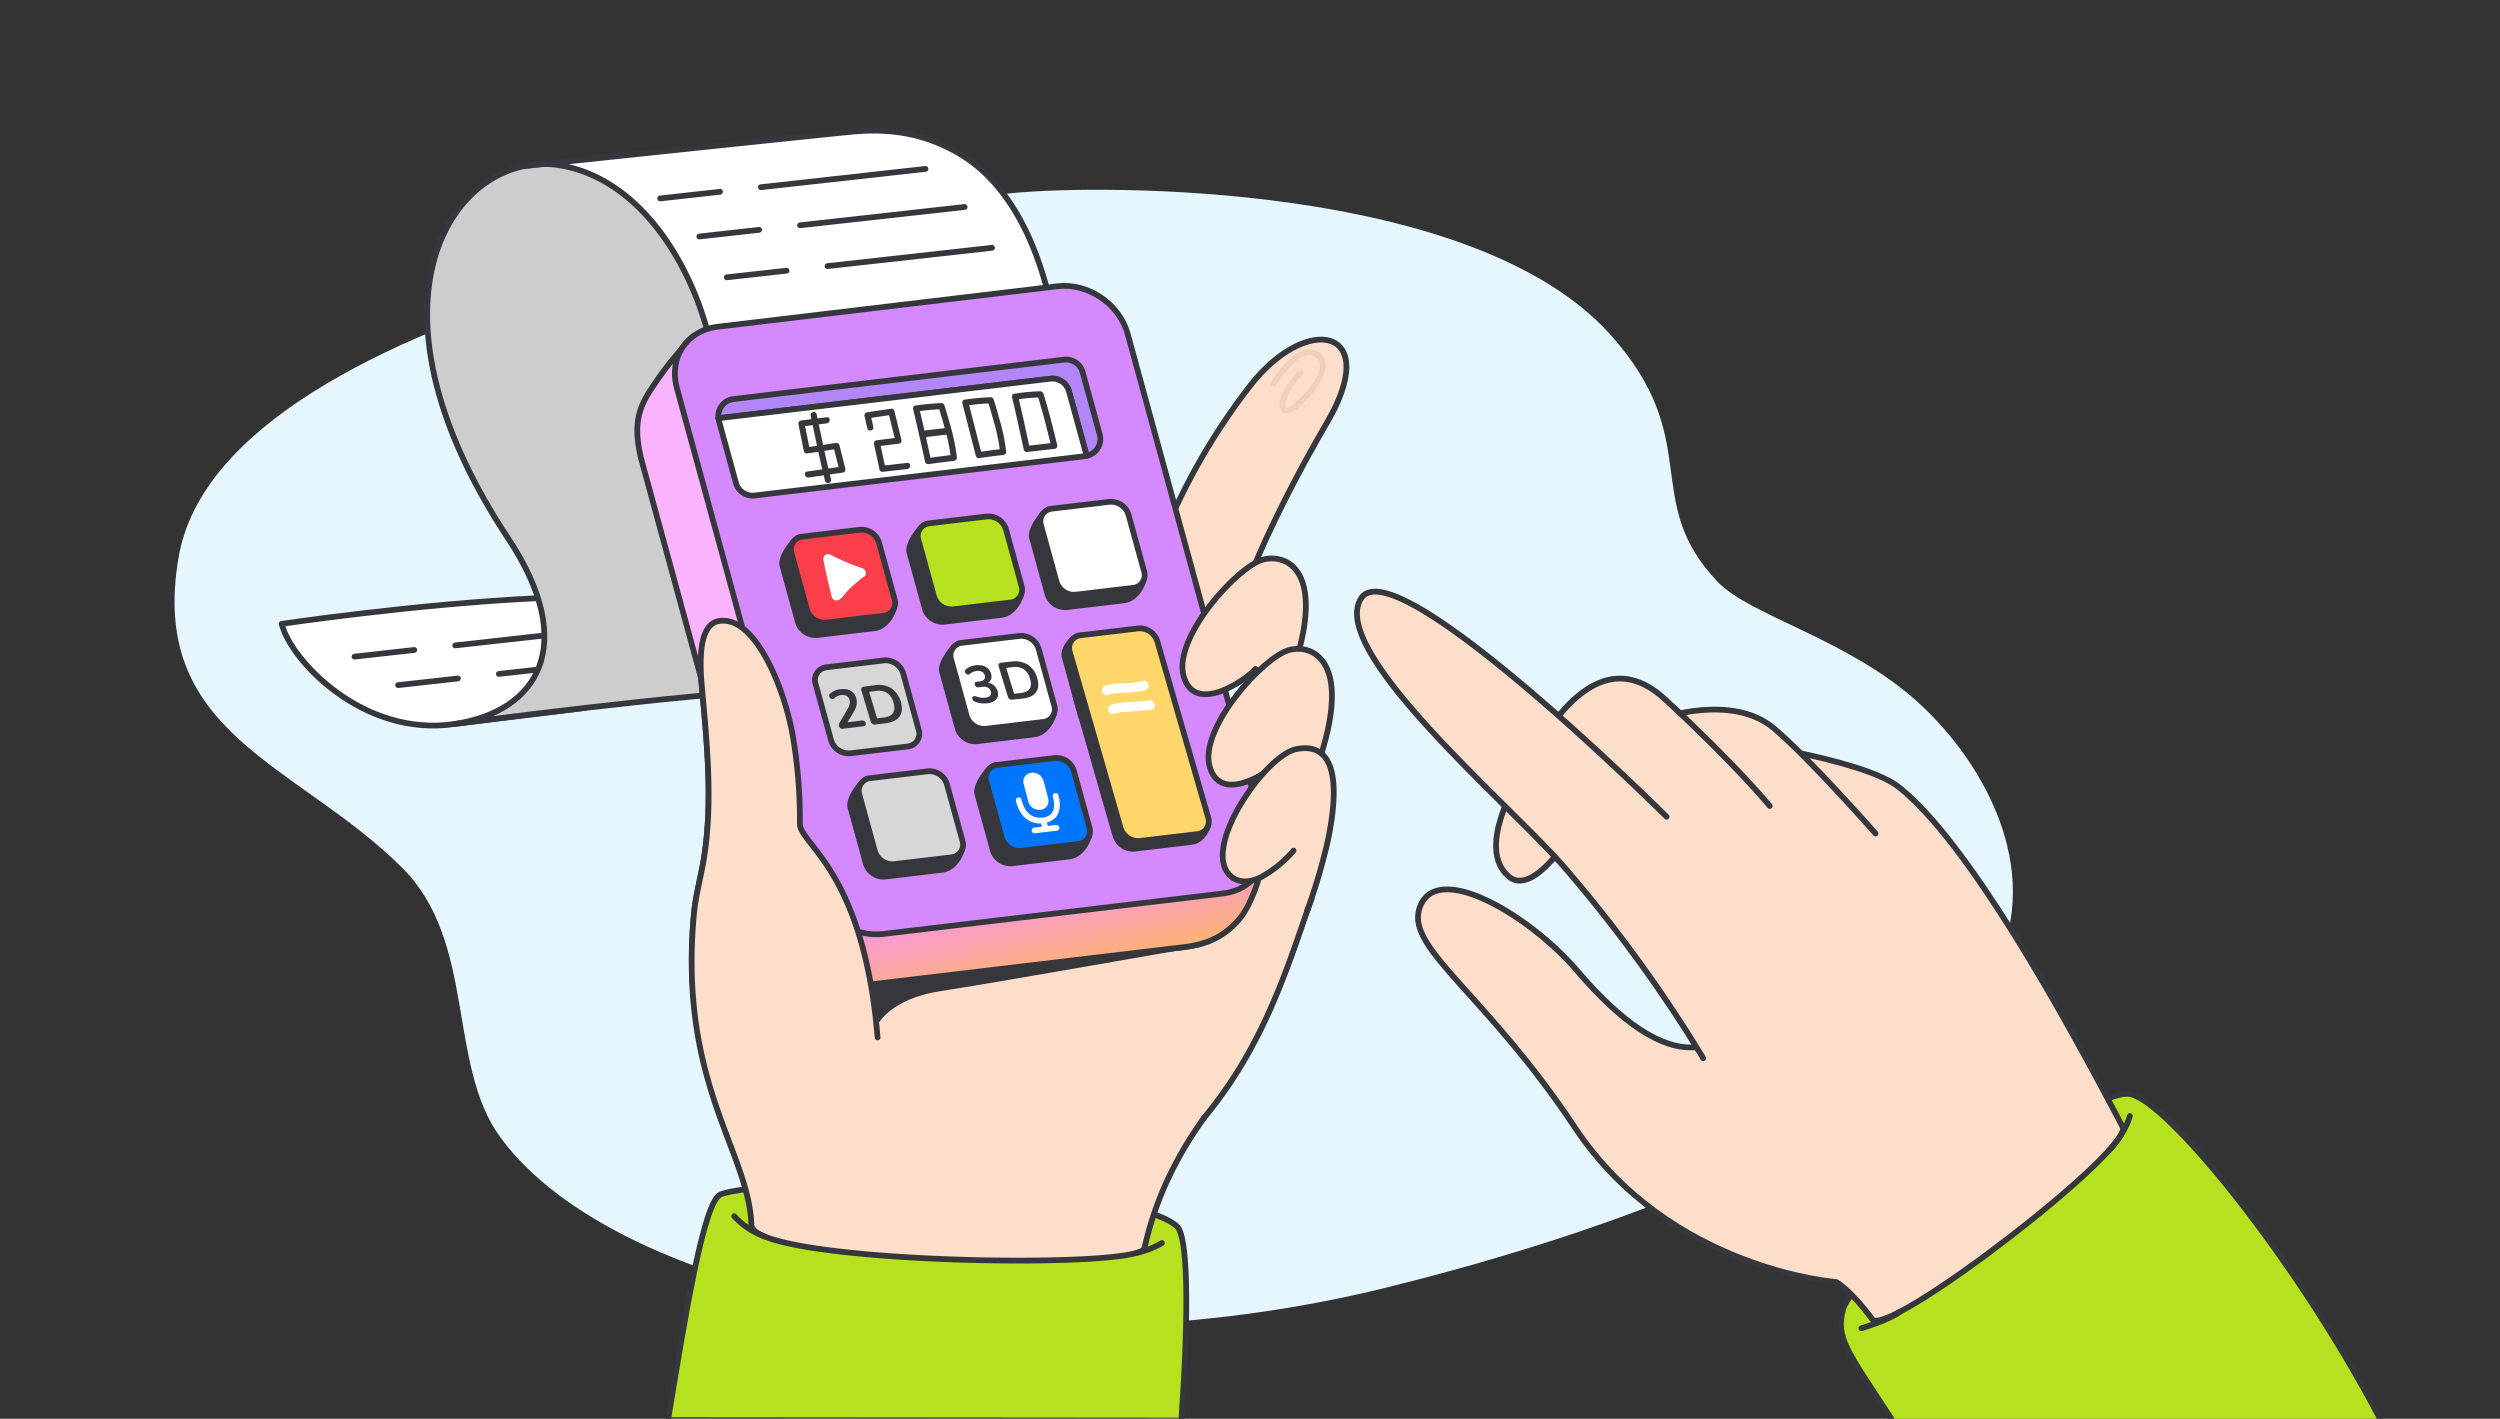 <svg xmlns="http://www.w3.org/2000/svg" width="652" height="370"><rect width="100%" height="100%" fill="#333333" stroke="none"/><defs><linearGradient id="a" x1="257.445" x2="271.84" y1="204.866" y2="260.048" gradientTransform="rotate(2.56 287.647 223.485)" gradientUnits="userSpaceOnUse"><stop offset=".145" style="stop-color:#c1a6fd;stop-opacity:1"/><stop offset=".261" style="stop-color:#df9af7;stop-opacity:1"/><stop offset=".365" style="stop-color:#f393f3;stop-opacity:1"/><stop offset=".435" style="stop-color:#fa90f2;stop-opacity:1"/><stop offset=".528" style="stop-color:#fa95e0;stop-opacity:1"/><stop offset=".716" style="stop-color:#fba3b0;stop-opacity:1"/><stop offset=".98" style="stop-color:#fdb863;stop-opacity:1"/><stop offset="1" style="stop-color:#fdba5d;stop-opacity:1"/></linearGradient></defs><path d="M361.219 335.887c-95.653 23.59-199.867 2.765-230.668-39.188-14.035-19.117-6.207-51.008-25.664-70.383C77.5 199.04 38.414 191.54 46.633 145.055c11.847-66.996 187.101-91.68 217.16-94.672 23.543-2.344 120.39-2.918 156.121 36.812 24.887 27.672 7.695 43.184 28.059 64.555 8.492 8.91 34.347 14.984 52.539 31.68 17.925 16.445 33.46 45.734 18.343 71.668-24.843 42.613-109.921 69.02-157.636 80.789Zm0 0" style="stroke:none;fill-rule:evenodd;fill:#e6f6ff;fill-opacity:1"/><path d="M140.309 156c-31.86 1.5-66.844 6.7-66.844 6.7 2.277 9.44 21.277 29.714 45.129 26.109l34.043-4.196-4.676-27.047Zm0 0" style="fill-rule:nonzero;fill:#fff;fill-opacity:1;stroke-width:1.5;stroke-linecap:round;stroke-linejoin:round;stroke:#36373c;stroke-opacity:1;stroke-miterlimit:4"/><path d="M136.61 43.336c-23.141 4.867-40.833 41.602-4.044 97.14 18.348 27.7 7.825 45.036-13.972 48.333 0 0 58.82-7.864 90.68-9.364 0 0-5.47-86.257-22.067-109.886-16.598-23.63-27.906-28.813-27.906-28.813Zm0 0" style="fill-rule:nonzero;fill:#cdcdcd;fill-opacity:1;stroke-width:1.5;stroke-linecap:round;stroke-linejoin:round;stroke:#36373c;stroke-opacity:1;stroke-miterlimit:4"/><path d="M174.352 369.605c4.293-26.16 9.199-56.328 13.539-58.09 11.843-4.8 105.949-3.34 119.03 8.282 2.958 2.625 3.114 22.59 1.227 49.93" style="fill-rule:nonzero;fill:#b6e11f;fill-opacity:1;stroke-width:1.5;stroke-linecap:round;stroke-linejoin:round;stroke:#36373c;stroke-opacity:1;stroke-miterlimit:4"/><path d="M302.898 141.05a165.955 165.955 0 0 1 23.426-40.804c14.742-18.601 34.106-14.734 19.82 9.86-11.82 20.343-23.398 43.777-28.94 66.683M298.453 325.566s-5.039-9.175 15.61-34.101c15.359-18.535 21.453-38.266 27.949-57.055l-7.813-50.21c-111.222 1.566-125.633 35.952-125.594 30.652a131.167 131.167 0 0 0-1.75-22.364c-1.968-11.933-8.878-29.34-17.25-30.523-3.898-.55-7.984 1.21-6.578 16.898 1.328 14.801 2.883 29.766.641 44.453-.766 5.028-2.219 9.954-2.688 15.016-4.113 44.129 16.266 64.863 14.989 81.164" style="fill-rule:nonzero;fill:#fddeca;fill-opacity:1;stroke-width:1.5;stroke-linecap:round;stroke-linejoin:round;stroke:#36373c;stroke-opacity:1;stroke-miterlimit:4"/><path d="M228.48 266.477s3.575-6.73 16.52-8.7c12.945-1.968 65.426-11.222 65.426-11.222l-84.172 5.77Zm0 0" style="fill-rule:nonzero;fill:#36373c;fill-opacity:1;stroke-width:1.5;stroke-linecap:round;stroke-linejoin:round;stroke:#36373c;stroke-opacity:1;stroke-miterlimit:4"/><path d="M136.61 43.336a25.659 25.659 0 0 1 10.105-.098c21.828 4.149 34.96 28.492 38.875 47.797l88.832-9.863c-6.621-31.352-21.156-39.637-26.633-42.426-5.035-2.566-12.894-5.512-24.934-4.453-6.664.586-85.035 8.89-85.035 8.89" style="fill-rule:nonzero;fill:#fff;fill-opacity:1;stroke-width:1.5;stroke-linecap:round;stroke-linejoin:round;stroke:#36373c;stroke-opacity:1;stroke-miterlimit:4"/><path d="m282.988 118.96-86.172 10.27a4.509 4.509 0 0 1-4.882-3.285l-4.446-16.207a4.506 4.506 0 0 1 3.817-5.668l86.172-10.27a4.506 4.506 0 0 1 4.882 3.286l4.446 16.207a4.508 4.508 0 0 1-3.817 5.668Zm0 0" style="fill-rule:nonzero;fill:#fff;fill-opacity:1;stroke-width:1.5;stroke-linecap:round;stroke-linejoin:round;stroke:#e5acbc;stroke-opacity:1;stroke-miterlimit:4"/><path d="M329.164 224.223c-.488 4.234-3.21 12.164-6.309 15.68-4.457 5.077-9.355 6.535-14.34 7.128l-88.699 10.574c-7.98.95-16.187-4.636-18.332-12.476l-6.254-22.902-28.097-102.868c-1.77-7.851-1.067-12.336 2.781-18.015a87.457 87.457 0 0 1 9.754-12.438l85.59-.234c7.98-.95 16.187 4.637 18.332 12.476l30.965 83.61Zm0 0" style="fill-rule:nonzero;fill:#fab3ff;fill-opacity:1;stroke-width:1.5;stroke-linecap:round;stroke-linejoin:round;stroke:#36373c;stroke-opacity:1;stroke-miterlimit:4"/><path d="M329.375 224.2c-.488 4.238-3.21 12.163-6.309 15.683-4.457 5.074-9.355 6.535-14.34 7.129l-88.699 10.57c-7.984.953-16.191-4.637-18.332-12.477l-6.254-22.898 23.551-23.547 95.774-13.922Zm0 0" style="fill-rule:nonzero;fill:url(#a);stroke-width:1.5;stroke-linecap:butt;stroke-linejoin:miter;stroke:#36373c;stroke-opacity:1;stroke-miterlimit:10"/><path d="m319.043 233.012-88.7 10.57c-7.98.95-16.19-4.633-18.331-12.477l-35.5-129.96c-2.14-7.84 2.593-14.97 10.574-15.918l88.7-10.57c7.984-.954 16.19 4.632 18.331 12.472l35.508 129.96c2.137 7.845-2.598 14.97-10.582 15.923Zm0 0" style="fill-rule:nonzero;fill:#d489ff;fill-opacity:1;stroke-width:1.5;stroke-linecap:round;stroke-linejoin:round;stroke:#36373c;stroke-opacity:1;stroke-miterlimit:4"/><path d="M283.363 118.898a4.482 4.482 0 0 0-.129-.644l-4.445-16.207a4.509 4.509 0 0 0-4.883-3.281l-86.172 10.265c-.125.016-.254.043-.379.067a4.527 4.527 0 0 1 .934-3.332 4.504 4.504 0 0 1 3.012-1.692l86.176-10.273a4.495 4.495 0 0 1 4.878 3.281l4.446 16.207a4.492 4.492 0 0 1-.5 3.555 4.488 4.488 0 0 1-2.938 2.054Zm0 0" style="fill-rule:nonzero;fill:#b285f9;fill-opacity:1;stroke-width:1.5;stroke-linecap:round;stroke-linejoin:round;stroke:#36373c;stroke-opacity:1;stroke-miterlimit:4"/><path d="M283.363 118.898c-.12.028-.254.051-.375.067l-86.175 10.265a4.502 4.502 0 0 1-4.88-3.28l-4.445-16.208a4.015 4.015 0 0 1-.133-.644c.125-.024.254-.051.38-.067l86.171-10.265a4.509 4.509 0 0 1 4.883 3.28l4.445 16.208c.059.21.102.426.13.644Zm0 0" style="fill-rule:nonzero;fill:#fff;fill-opacity:1;stroke-width:1.5;stroke-linecap:round;stroke-linejoin:round;stroke:#36373c;stroke-opacity:1;stroke-miterlimit:4"/><path d="m228.074 163.832-14.965 1.785a4.785 4.785 0 0 1-5-3.402l-4.043-14.7c-.59-2.136 2.801-6.8 4.477-7.41l13.355 1.293a4.786 4.786 0 0 1 5 3.403l6.207 13.937c-.906 2.809-2.851 4.836-5.03 5.094Zm0 0" style="fill-rule:nonzero;fill:#36373c;fill-opacity:1;stroke-width:1.5;stroke-linecap:round;stroke-linejoin:round;stroke:#36373c;stroke-opacity:1;stroke-miterlimit:4"/><path d="m230.422 160.602-14.969 1.78a4.782 4.782 0 0 1-5-3.398l-4.043-14.699a3.33 3.33 0 0 1 2.875-4.34l14.969-1.785a4.785 4.785 0 0 1 5 3.403l4.043 14.699a3.31 3.31 0 0 1-.395 2.86 3.323 3.323 0 0 1-2.48 1.48Zm0 0" style="fill-rule:nonzero;fill:#fa3f4a;fill-opacity:1;stroke-width:1.5;stroke-linecap:round;stroke-linejoin:round;stroke:#36373c;stroke-opacity:1;stroke-miterlimit:4"/><path d="M214.766 146.07c.609 3.243 1.34 6.453 2.187 9.64a1.267 1.267 0 0 0 1.836.75 7.152 7.152 0 0 0 1.594-1.57 17.978 17.978 0 0 1 1.578-1.695 43.095 43.095 0 0 1 3.5-2.914c.816-.633.219-1.8-.555-2.09a55.729 55.729 0 0 1-8.308-3.53 1.265 1.265 0 0 0-1.836 1.41 6.718 6.718 0 0 0 1.925 2.98c.086.097.168.199.25.3.083.098-.015-.023-.027-.038.04.054.078.113.117.171.059.082.102.172.157.254.12.176.015.016 0-.043a.638.638 0 0 0 .058.172l.02.086-.02-.16a.633.633 0 0 1 0 .172s.024-.266.012-.117c-.016.125.043-.07.047-.086a2.894 2.894 0 0 0 .582 3.226 1.354 1.354 0 0 0 2.18-.265c.218-.446.378-.914.48-1.399.066-.23.039-.078-.004-.015.066-.094-.84.5-.851.484.011.016.792-.129.425-.055.332-.058.637-.21.887-.437a1.88 1.88 0 0 0 .469-1.785 1.506 1.506 0 0 0-.035-.192c-.032-.11.03.262.03.23 0 .278-.198.352-.581.645-.535.41-.36.446-.778.383.024 0 .243.066.06.008-.161-.05 0 0 .03.015.118.063.239.122.36.184a1.25 1.25 0 0 0 1.262-2.16c-.754-.399-1.727-.844-2.454-.117-.277.289-.422.683-.398 1.082.008.164.031.328.07.488.04.184.028-.34-.008-.035-.015.14.067-.32.028-.188a1.71 1.71 0 0 1 .215-.363.914.914 0 0 1 .335-.2c-.148.056.102.052.028 0-.153-.093-.602.126-.738.2a1.51 1.51 0 0 0-.532.578 4.867 4.867 0 0 0-.336.946c-.043.152-.09.3-.132.449a.95.95 0 0 0-.051.148.784.784 0 0 1 .418-.5l.629-.172h-.024l.63.172c.007 0 .28.238.151.11.22.214.082.12.032.023-.032-.063-.067-.121-.102-.184-.082-.164.063.172 0-.015a1.626 1.626 0 0 1-.047-.172l.008.098-.008-.118-.023.098c-.012-.008.05-.215-.016-.008.047-.148.13-.277.168-.43a2.826 2.826 0 0 0-.414-2.199 13.628 13.628 0 0 0-1.324-1.636 8.15 8.15 0 0 1-.332-.399c-.125-.152.097.145-.012-.015-.05-.075-.105-.149-.152-.227a3.281 3.281 0 0 1-.2-.363c.114.238-.03-.16-.05-.266l-1.836 1.414a59.985 59.985 0 0 0 8.91 3.785l-.555-2.09c-1.152.899-2.308 1.793-3.379 2.801-.523.485-1.015 1-1.48 1.547-.363.54-.8 1.024-1.3 1.441l1.835.75a135.529 135.529 0 0 1-2.191-9.644 1.26 1.26 0 0 0-1.535-.871 1.28 1.28 0 0 0-.875 1.539Zm0 0" style="stroke:none;fill-rule:nonzero;fill:#fff;fill-opacity:1"/><path d="m261.188 160.367-14.965 1.785a4.786 4.786 0 0 1-5-3.402l-4.043-14.7c-.59-2.136 2.797-6.8 4.476-7.41l13.364 1.29a4.78 4.78 0 0 1 5.007 3.398l6.203 13.938c-.918 2.816-2.867 4.843-5.043 5.101Zm0 0" style="fill-rule:nonzero;fill:#36373c;fill-opacity:1;stroke-width:1.5;stroke-linecap:round;stroke-linejoin:round;stroke:#36373c;stroke-opacity:1;stroke-miterlimit:4"/><path d="m263.531 157.133-14.965 1.781a4.783 4.783 0 0 1-5-3.398l-4.043-14.703a3.323 3.323 0 0 1 2.875-4.336l14.97-1.786a4.786 4.786 0 0 1 5 3.399l4.042 14.7a3.335 3.335 0 0 1-2.879 4.344Zm0 0" style="fill-rule:nonzero;fill:#b6e11f;fill-opacity:1;stroke-width:1.5;stroke-linecap:round;stroke-linejoin:round;stroke:#36373c;stroke-opacity:1;stroke-miterlimit:4"/><path d="m293.156 156.559-14.965 1.78a4.782 4.782 0 0 1-5-3.398l-4.043-14.699c-.59-2.137 2.801-6.8 4.477-7.414l13.367 1.29a4.789 4.789 0 0 1 5 3.402l6.203 13.933c-.914 2.82-2.86 4.848-5.039 5.106Zm0 0" style="fill-rule:nonzero;fill:#36373c;fill-opacity:1;stroke-width:1.5;stroke-linecap:round;stroke-linejoin:round;stroke:#36373c;stroke-opacity:1;stroke-miterlimit:4"/><path d="m295.5 153.32-14.965 1.782a4.782 4.782 0 0 1-5.004-3.403L271.488 137a3.332 3.332 0 0 1 .39-2.863 3.344 3.344 0 0 1 2.485-1.477l14.965-1.781a4.779 4.779 0 0 1 5 3.398l4.043 14.7c.317.964.172 2.02-.387 2.863a3.337 3.337 0 0 1-2.484 1.48Zm0 0" style="fill-rule:nonzero;fill:#fff;fill-opacity:1;stroke-width:1.5;stroke-linecap:round;stroke-linejoin:round;stroke:#36373c;stroke-opacity:1;stroke-miterlimit:4"/><path d="m236.715 194.68-14.969 1.78a4.785 4.785 0 0 1-5-3.398l-4.043-14.699a3.344 3.344 0 0 1 .395-2.863 3.337 3.337 0 0 1 2.484-1.477l14.969-1.785a4.788 4.788 0 0 1 5 3.403l4.043 14.699a3.336 3.336 0 0 1-2.88 4.34Zm0 0" style="fill-rule:nonzero;fill:#d7d7d7;fill-opacity:1;stroke-width:1.5;stroke-linecap:round;stroke-linejoin:round;stroke:#36373c;stroke-opacity:1;stroke-miterlimit:4"/><path d="m269.719 191.527-14.969 1.786a4.785 4.785 0 0 1-5-3.403l-4.043-14.7c-.59-2.136 2.8-6.8 4.477-7.41l13.367 1.29a4.782 4.782 0 0 1 5 3.398l6.207 13.938c-.918 2.816-2.863 4.844-5.04 5.101ZM310.867 219.555l-14.969 1.785a4.789 4.789 0 0 1-5-3.403l-10.359-36.105c-.586-2.137 9.113 14.61 10.79 14l13.366 1.285a4.786 4.786 0 0 1 5 3.403l5.438 14.5c-.543 1.964-2.086 4.28-4.266 4.535Zm0 0" style="fill-rule:nonzero;fill:#36373c;fill-opacity:1;stroke-width:1.5;stroke-linecap:round;stroke-linejoin:round;stroke:#36373c;stroke-opacity:1;stroke-miterlimit:4"/><path d="m272.063 188.29-14.97 1.784a4.782 4.782 0 0 1-5-3.398l-4.042-14.7a3.33 3.33 0 0 1 2.875-4.34l14.969-1.784a4.785 4.785 0 0 1 5 3.402l4.043 14.7a3.31 3.31 0 0 1-.395 2.858 3.307 3.307 0 0 1-2.48 1.477Zm0 0" style="fill-rule:nonzero;fill:#fff;fill-opacity:1;stroke-width:1.5;stroke-linecap:round;stroke-linejoin:round;stroke:#36373c;stroke-opacity:1;stroke-miterlimit:4"/><path d="m301.688 187.719-14.97 1.781a4.786 4.786 0 0 1-5-3.398l-4.042-14.704c-.586-2.136 1.87-4.98 3.547-5.593l14.3-.528a4.785 4.785 0 0 1 5 3.403l4.63 15.078c-.923 2.816-1.29 3.703-3.466 3.96Zm0 0" style="fill-rule:nonzero;fill:#36373c;fill-opacity:1;stroke-width:1.5;stroke-linecap:round;stroke-linejoin:round;stroke:#36373c;stroke-opacity:1;stroke-miterlimit:4"/><path d="m312.21 217.54-14.964 1.784a4.786 4.786 0 0 1-5-3.398l-13.254-45.91a3.33 3.33 0 0 1 2.875-4.34l14.969-1.785a4.786 4.786 0 0 1 5 3.398l13.254 45.91c.308.965.164 2.02-.395 2.863a3.326 3.326 0 0 1-2.484 1.477Zm0 0" style="fill-rule:nonzero;fill:#ffd669;fill-opacity:1;stroke-width:1.5;stroke-linecap:round;stroke-linejoin:round;stroke:#36373c;stroke-opacity:1;stroke-miterlimit:4"/><path d="m245.785 226.828-14.965 1.785a4.786 4.786 0 0 1-5-3.398l-4.043-14.703c-.59-2.137 2.797-6.797 4.477-7.41l13.367 1.289a4.782 4.782 0 0 1 5 3.398l6.203 13.938c-.914 2.816-2.86 4.843-5.039 5.101Zm0 0" style="fill-rule:nonzero;fill:#36373c;fill-opacity:1;stroke-width:1.5;stroke-linecap:round;stroke-linejoin:round;stroke:#36373c;stroke-opacity:1;stroke-miterlimit:4"/><path d="m248.133 223.594-14.969 1.781a4.782 4.782 0 0 1-5-3.398l-4.043-14.7a3.33 3.33 0 0 1 2.875-4.34l14.969-1.785a4.785 4.785 0 0 1 5 3.403l4.043 14.699a3.33 3.33 0 0 1-2.875 4.34Zm0 0" style="fill-rule:nonzero;fill:#d7d7d7;fill-opacity:1;stroke-width:1.5;stroke-linecap:round;stroke-linejoin:round;stroke:#36373c;stroke-opacity:1;stroke-miterlimit:4"/><path d="m278.898 223.363-14.964 1.785a4.785 4.785 0 0 1-5-3.402l-4.043-14.7c-.59-2.136 2.8-6.8 4.476-7.41l13.367 1.29a4.782 4.782 0 0 1 5.004 3.398l6.207 13.938c-.925 2.816-2.87 4.84-5.047 5.101Zm0 0" style="fill-rule:nonzero;fill:#36373c;fill-opacity:1;stroke-width:1.5;stroke-linecap:round;stroke-linejoin:round;stroke:#36373c;stroke-opacity:1;stroke-miterlimit:4"/><path d="m281.242 220.129-14.965 1.781a4.782 4.782 0 0 1-5-3.398l-4.043-14.7a3.33 3.33 0 0 1 .391-2.863 3.344 3.344 0 0 1 2.484-1.476l14.965-1.786a4.782 4.782 0 0 1 5 3.403l4.043 14.7a3.322 3.322 0 0 1-.39 2.858 3.323 3.323 0 0 1-2.485 1.48Zm0 0" style="fill-rule:nonzero;fill:#0076ff;fill-opacity:1;stroke-width:1.5;stroke-linecap:round;stroke-linejoin:round;stroke:#36373c;stroke-opacity:1;stroke-miterlimit:4"/><path d="M289 181.246c3.137-1.008 6.531-.277 9.688-1.254 1.53-.469.878-2.883-.668-2.406-3.145.969-6.536.234-9.684 1.25a1.24 1.24 0 0 0-.89.89c-.118.434.011.899.331 1.212.325.316.79.433 1.223.308ZM290.57 186.2a15.587 15.587 0 0 1 4.426-.637l4.91-.399a1.28 1.28 0 0 0 1.25-1.25 1.259 1.259 0 0 0-1.25-1.25l-5.097.422a17.203 17.203 0 0 0-4.903.707c-.652.2-1.035.875-.87 1.539.187.66.87 1.05 1.534.871Zm0 0" style="stroke:none;fill-rule:nonzero;fill:#fff;fill-opacity:1"/><path d="M257.445 183.422c-.539.055-1.086.05-1.625-.02a5.35 5.35 0 0 1-1.586-.418 1.227 1.227 0 0 1-.5-.367.858.858 0 0 1-.183-.437.558.558 0 0 1 .453-.61c.191-.035.394-.011.574.063.399.148.813.25 1.234.308.375.047.754.051 1.13.008.343-.023.68-.12.984-.277a.99.99 0 0 0 .484-.567c.078-.265.07-.55-.023-.816-.11-.418-.39-.77-.778-.965a2.582 2.582 0 0 0-1.464-.183l-.895.097a.975.975 0 0 1-.652-.125.882.882 0 0 1-.364-.511.63.63 0 0 1 .04-.555.7.7 0 0 1 .535-.258l.726-.082c.3-.02.598-.113.856-.27a1.05 1.05 0 0 0 .437-.55 1.24 1.24 0 0 0-.023-.79 1.474 1.474 0 0 0-.715-.913 2.283 2.283 0 0 0-1.336-.188c-.32.031-.637.106-.938.223-.316.133-.609.316-.867.543a.653.653 0 0 1-.445.175.79.79 0 0 1-.438-.132 1.062 1.062 0 0 1-.32-.34.764.764 0 0 1-.105-.442.622.622 0 0 1 .23-.43 3.933 3.933 0 0 1 1.149-.73c.46-.187.94-.312 1.433-.363a4.967 4.967 0 0 1 1.844.113c.512.133.984.39 1.375.754.379.363.656.824.8 1.332.114.344.15.711.102 1.07-.05.32-.183.622-.387.872a1.94 1.94 0 0 1-.835.574l-.051-.164a3.103 3.103 0 0 1 1.812.637c.508.398.875.94 1.055 1.558.172.496.176 1.031.016 1.527a2.109 2.109 0 0 1-.938 1.102 4.356 4.356 0 0 1-1.8.547ZM264.074 182.469a1.111 1.111 0 0 1-.777-.16 1.172 1.172 0 0 1-.457-.664l-2.371-7.782a.829.829 0 0 1 .035-.718.803.803 0 0 1 .633-.32l2.71-.298a6.323 6.323 0 0 1 4.2.82c1.203.801 2.07 2.02 2.433 3.419.227.675.32 1.39.286 2.101a3.213 3.213 0 0 1-.543 1.621c-.344.48-.801.867-1.336 1.117a6.224 6.224 0 0 1-2.102.57Zm.399-1.543 1.761-.2a4.375 4.375 0 0 0 1.438-.378 2 2 0 0 0 1.183-1.871c0-.512-.082-1.02-.242-1.508a4.3 4.3 0 0 0-1.62-2.438 4.124 4.124 0 0 0-2.813-.547l-1.758.196ZM227.754 111.29l-.73-3.188-.563.988 6.23-.938-.984-.558 1.832 7.543.774-1.016-5.594.688a.815.815 0 0 0-.574.254.797.797 0 0 0-.227.585.68.68 0 0 0 .023.176l1.43 6.645c.094.347.41.59.774.586l6.472-.73c1.016-.118 1.028-1.723 0-1.602l-6.472.734.773.59-1.43-6.645-.773 1.016 5.594-.691a.818.818 0 0 0 .8-.832c0-.063-.011-.122-.023-.18l-1.832-7.543a.826.826 0 0 0-.988-.563l-6.23.938a.809.809 0 0 0-.56.984l.727 3.192c.23 1.007 1.777.578 1.547-.426ZM263.95 103.68c1.105 4.515 2.07 9.07 3.054 13.617a.8.8 0 0 0 .773.59l7.168-.813a.809.809 0 0 0 .57-.25.795.795 0 0 0 .227-.582.74.74 0 0 0-.023-.183c-1.094-4.5-2.2-9.012-3.61-13.422a.824.824 0 0 0-.773-.59 48.786 48.786 0 0 0-6.824.648c-1.016.164-.586 1.711.425 1.543a46.275 46.275 0 0 1 6.403-.59l-.774-.585c1.407 4.41 2.516 8.925 3.61 13.421l.773-1.011-7.168.808.774.59c-.985-4.547-1.95-9.101-3.051-13.617-.254-1-1.805-.578-1.555.426ZM250.992 105.223l3.063 11.957.437 1.715a.826.826 0 0 0 .988.562c1.922-.262 4.098-.559 6.13-.8.402-.048.843-.333.8-.802a48.937 48.937 0 0 0-1.754-8.539 124.717 124.717 0 0 0-1.508-5.14.82.82 0 0 0-.77-.59 65.465 65.465 0 0 0-6.823.648c-1.02.164-.586 1.711.425 1.547a61.617 61.617 0 0 1 6.399-.59l-.774-.59a115.081 115.081 0 0 1 1.461 4.973 46.802 46.802 0 0 1 1.739 8.281l.8-.8c-2.187.257-4.375.558-6.558.851l.988.563-3.062-11.957-.438-1.715a.802.802 0 1 0-1.547.426ZM238.148 106.754c1.114 4.555 2.11 9.137 3.122 13.715.097.347.414.59.773.59 2.238-.301 4.48-.602 6.723-.868.398-.046.84-.328.8-.8a49.02 49.02 0 0 0-1.757-8.54c-.465-1.722-.961-3.44-1.5-5.14a.824.824 0 0 0-.774-.59 66.544 66.544 0 0 0-6.824.649c-1.016.168-.582 1.71.426 1.546a61.593 61.593 0 0 1 6.402-.59l-.773-.59a122.724 122.724 0 0 1 1.46 4.973 47.162 47.162 0 0 1 1.743 8.282l.8-.797c-2.242.261-4.484.562-6.722.863l.773.59c-1.007-4.582-2.007-9.164-3.12-13.715-.247-1-1.794-.578-1.548.426ZM215.625 108.809l-6.61.843a.825.825 0 0 0-.574.25.822.822 0 0 0-.199.762l1.406 7.02a.82.82 0 0 0 .985.558l7.726-1.164-.988-.558 1.547 6.16.559-.989-9 1.29c-1.016.148-.582 1.695.43 1.546l9-1.289a.809.809 0 0 0 .558-.984l-1.543-6.164a.827.827 0 0 0-.988-.559l-7.727 1.168.988.559-1.406-7.02-.773 1.016 6.605-.84c1.008-.129 1.024-1.734 0-1.602Zm0 0" style="stroke:none;fill-rule:nonzero;fill:#36373c;fill-opacity:1"/><path d="M211.426 108.453c1.207 5.652 2.344 11.324 3.746 16.934.117.425.558.68.984.562a.809.809 0 0 0 .563-.988c-1.403-5.61-2.54-11.281-3.746-16.934-.215-1.007-1.762-.582-1.547.426Zm0 0" style="stroke:none;fill-rule:nonzero;fill:#36373c;fill-opacity:1"/><path d="M327.441 174.445c-2.386 2.813-15.824 12.211-18.75 1.899-2.843-10.008 14.106-28.723 20.77-30.418 7.148-1.82 19.2 4.515 3.21 40.484" style="fill-rule:nonzero;fill:#fddeca;fill-opacity:1;stroke-width:1.5;stroke-linecap:round;stroke-linejoin:round;stroke:#36373c;stroke-opacity:1;stroke-miterlimit:4"/><path d="M339.465 209.992c16-35.972 3.937-42.308-3.207-40.484-6.668 1.699-23.613 20.406-20.774 30.418 2.926 10.308 16.368.91 18.75-1.903" style="fill-rule:nonzero;fill:#fddeca;fill-opacity:1;stroke-width:1.5;stroke-linecap:round;stroke-linejoin:round;stroke:#36373c;stroke-opacity:1;stroke-miterlimit:4"/><path d="M337.355 221.84a30.013 30.013 0 0 1-8.296 6.812c-2.438 1.352-6.25 2.082-8.645-.73-6.578-7.742 9.719-30.918 17.613-32.54 7.399-1.515 12.371 3.434 8.418 23.204a147.314 147.314 0 0 1-5.539 18.934M228.867 270.57c-3.578-43.449-20.297-50.418-20.258-55.715a131.213 131.213 0 0 0-1.75-22.367c-1.968-11.933-8.879-29.34-17.25-30.523-3.898-.55-7.984 1.215-6.578 16.898 1.328 14.801 2.883 29.766.64 44.457-.765 5.024-2.218 9.95-2.687 15.012-4.113 44.129 14.352 61.977 14.989 81.168.328 9.973 101.18 11.734 102.48 6.066 1.594-6.925 4.914-19.175 15.61-34.101" style="fill-rule:nonzero;fill:#fddeca;fill-opacity:1;stroke-width:1.5;stroke-linecap:round;stroke-linejoin:round;stroke:#36373c;stroke-opacity:1;stroke-miterlimit:4"/><path d="M332.195 100.035s7.016-11.71 11.832-7.09c3.68 3.532-4.226 11.97-7.238 13.754-3.008 1.79-3.953-2.73 2.309-9.37" style="fill:none;stroke-width:1.5;stroke-linecap:round;stroke-linejoin:round;stroke:#f2cebe;stroke-opacity:1;stroke-miterlimit:4"/><path d="m241.46 113.984 4.95-.574.711-.082a.894.894 0 0 0 .875-.875c-.02-.426-.387-.93-.875-.875l-4.945.574-.715.082a.9.9 0 0 0-.875.875c.02.426.39.93.875.875Zm0 0" style="stroke:none;fill-rule:nonzero;fill:#36373c;fill-opacity:1"/><path d="M493.266 370c-11.7-17.938-14.532-21.055-12.594-28.52 2.742-10.57 63.2-57.921 74.765-56.164 9.57 1.461 43.34 42.844 65.27 84.684" style="fill-rule:nonzero;fill:#b6e11f;fill-opacity:1;stroke-width:1.5;stroke-linecap:round;stroke-linejoin:round;stroke:#36373c;stroke-opacity:1;stroke-miterlimit:4"/><path d="M553.512 293.77c-16.016-30.543-40.453-74.438-58.332-88.52-9.625-7.582-46.98-12.55-46.98-12.55l-31.063 19.16 25.12 61.257c-8.921.766-19.386-6.387-31-20.015-12.187-14.301-37.179-29.325-41.144-15.973-3.101 10.437 17.7 22.355 40.59 56.879 24.668 37.199 68.192 40.34 68.192 40.34s3.625 1.89 9.378 9.699c4.008 5.195 69.243-45.082 65.239-50.277Zm0 0" style="fill-rule:nonzero;fill:#fddeca;fill-opacity:1;stroke-width:1.5;stroke-linecap:round;stroke-linejoin:round;stroke:#36373c;stroke-opacity:1;stroke-miterlimit:4"/><path d="M433.293 187.293s18.516-6.5 29.355 2.66c9.36 7.906 26.5 27.434 26.5 27.434" style="fill-rule:nonzero;fill:#fddeca;fill-opacity:1;stroke-width:1.5;stroke-linecap:round;stroke-linejoin:round;stroke:#36373c;stroke-opacity:1;stroke-miterlimit:4"/><path d="M415.434 208.152s-13.973 27.536-22.098 20.32c-8.129-7.214 1.61-24.007 4.766-28.976 3.156-4.965 17.402-34.398 36.09-17.168 18.69 17.234 27.363 27.871 27.363 27.871" style="fill-rule:nonzero;fill:#fddeca;fill-opacity:1;stroke-width:1.5;stroke-linecap:round;stroke-linejoin:round;stroke:#36373c;stroke-opacity:1;stroke-miterlimit:4"/><path d="M444.2 275.973a372.033 372.033 0 0 0-36.4-50.012c-14.624-16.723-61.534-56.238-52.827-69.902 8.71-13.664 79.683 56.953 79.683 56.953" style="fill-rule:nonzero;fill:#fddeca;fill-opacity:1;stroke-width:1.5;stroke-linecap:round;stroke-linejoin:round;stroke:#36373c;stroke-opacity:1;stroke-miterlimit:4"/><path d="M485.45 346.406s7.241-2.133 10-4.265M549.93 300.121s4.215-4.254 5.539-9.062" style="fill:none;stroke-width:1.5;stroke-linecap:round;stroke-linejoin:round;stroke:#36373c;stroke-opacity:1;stroke-miterlimit:4"/><path d="m271.355 210.45-.203.023a2.17 2.17 0 0 1-2.242-1.614l-1.2-4.547a1.546 1.546 0 0 1 1.274-2.03l.207-.024a2.172 2.172 0 0 1 2.239 1.613l1.203 4.547a1.543 1.543 0 0 1-1.278 2.031Zm0 0" style="fill-rule:nonzero;fill:#fff;fill-opacity:1;stroke-width:1.5;stroke-linecap:round;stroke-linejoin:round;stroke:#fff;stroke-opacity:1;stroke-miterlimit:4"/><path d="M265.684 208.7s1.007 5.902 6.328 5.273c5.258-.625 3.289-6.414 3.289-6.414M272.125 214.098l.582 2.132M269.809 216.574l5.73-.68" style="fill:none;stroke-width:1.5;stroke-linecap:round;stroke-linejoin:round;stroke:#fff;stroke-opacity:1;stroke-miterlimit:4"/><path d="M219.918 190.055a1.074 1.074 0 0 1-.727-.118 1.026 1.026 0 0 1-.386-.574.86.86 0 0 1-.008-.476c.05-.188.129-.364.23-.528l1.985-3.367c.265-.41.46-.867.578-1.344a2.35 2.35 0 0 0-.043-1.152 1.617 1.617 0 0 0-.774-1.012 2.306 2.306 0 0 0-1.418-.199 3.554 3.554 0 0 0-.937.258c-.316.14-.606.336-.852.578a.611.611 0 0 1-.437.2.793.793 0 0 1-.441-.133.936.936 0 0 1-.336-.352.85.85 0 0 1-.118-.457.642.642 0 0 1 .22-.441 3.91 3.91 0 0 1 1.198-.793c.473-.204.97-.34 1.48-.399a4.945 4.945 0 0 1 1.93.09c.536.137 1.02.414 1.415.8.394.407.683.907.835 1.454.114.379.165.777.149 1.176-.024.414-.106.82-.246 1.21a7.574 7.574 0 0 1-.664 1.348l-1.871 3.09-.145-.476 4.215-.528c.223-.039.45 0 .645.11.18.12.312.308.363.52a.694.694 0 0 1-.035.589.696.696 0 0 1-.528.27ZM228.324 188.95a1.13 1.13 0 0 1-.8-.153 1.193 1.193 0 0 1-.465-.676l-2.383-7.988a.882.882 0 0 1 .039-.742.857.857 0 0 1 .652-.336l2.781-.352a6.411 6.411 0 0 1 4.301.785 6.691 6.691 0 0 1 2.754 5.649 3.359 3.359 0 0 1-.566 1.68 3.67 3.67 0 0 1-1.38 1.171 6.473 6.473 0 0 1-2.155.614Zm.414-1.598 1.809-.227a4.62 4.62 0 0 0 1.476-.41 2.115 2.115 0 0 0 1.227-1.95c0-.523-.078-1.046-.242-1.55a4.302 4.302 0 0 0-1.649-2.485 4.15 4.15 0 0 0-2.879-.527l-1.804.227Zm0 0" style="stroke:none;fill-rule:nonzero;fill:#36373c;fill-opacity:1"/><path d="m215.813 69.402 42.921-4.777M189.543 72.328l15.594-1.734M208.656 58.754l42.922-4.777M182.39 61.68l15.594-1.739M198.441 48.824l42.922-4.777M172.176 51.75l15.59-1.734M130.098 175.762l9.707-1.082M103.828 178.684l15.594-1.735M118.719 168.324l22.969-2.558M92.45 171.25l15.593-1.738" style="fill:none;stroke-width:1.5;stroke-linecap:round;stroke-linejoin:round;stroke:#36373c;stroke-opacity:1;stroke-miterlimit:4"/><path d="M191.477 317.172a19.619 19.619 0 0 0 7.816 5.25M296.422 326.758a22.32 22.32 0 0 0 6.598-2.582" style="fill-rule:nonzero;fill:#b6e11f;fill-opacity:1;stroke-width:1.5;stroke-linecap:round;stroke-linejoin:round;stroke:#36373c;stroke-opacity:1;stroke-miterlimit:4"/></svg>